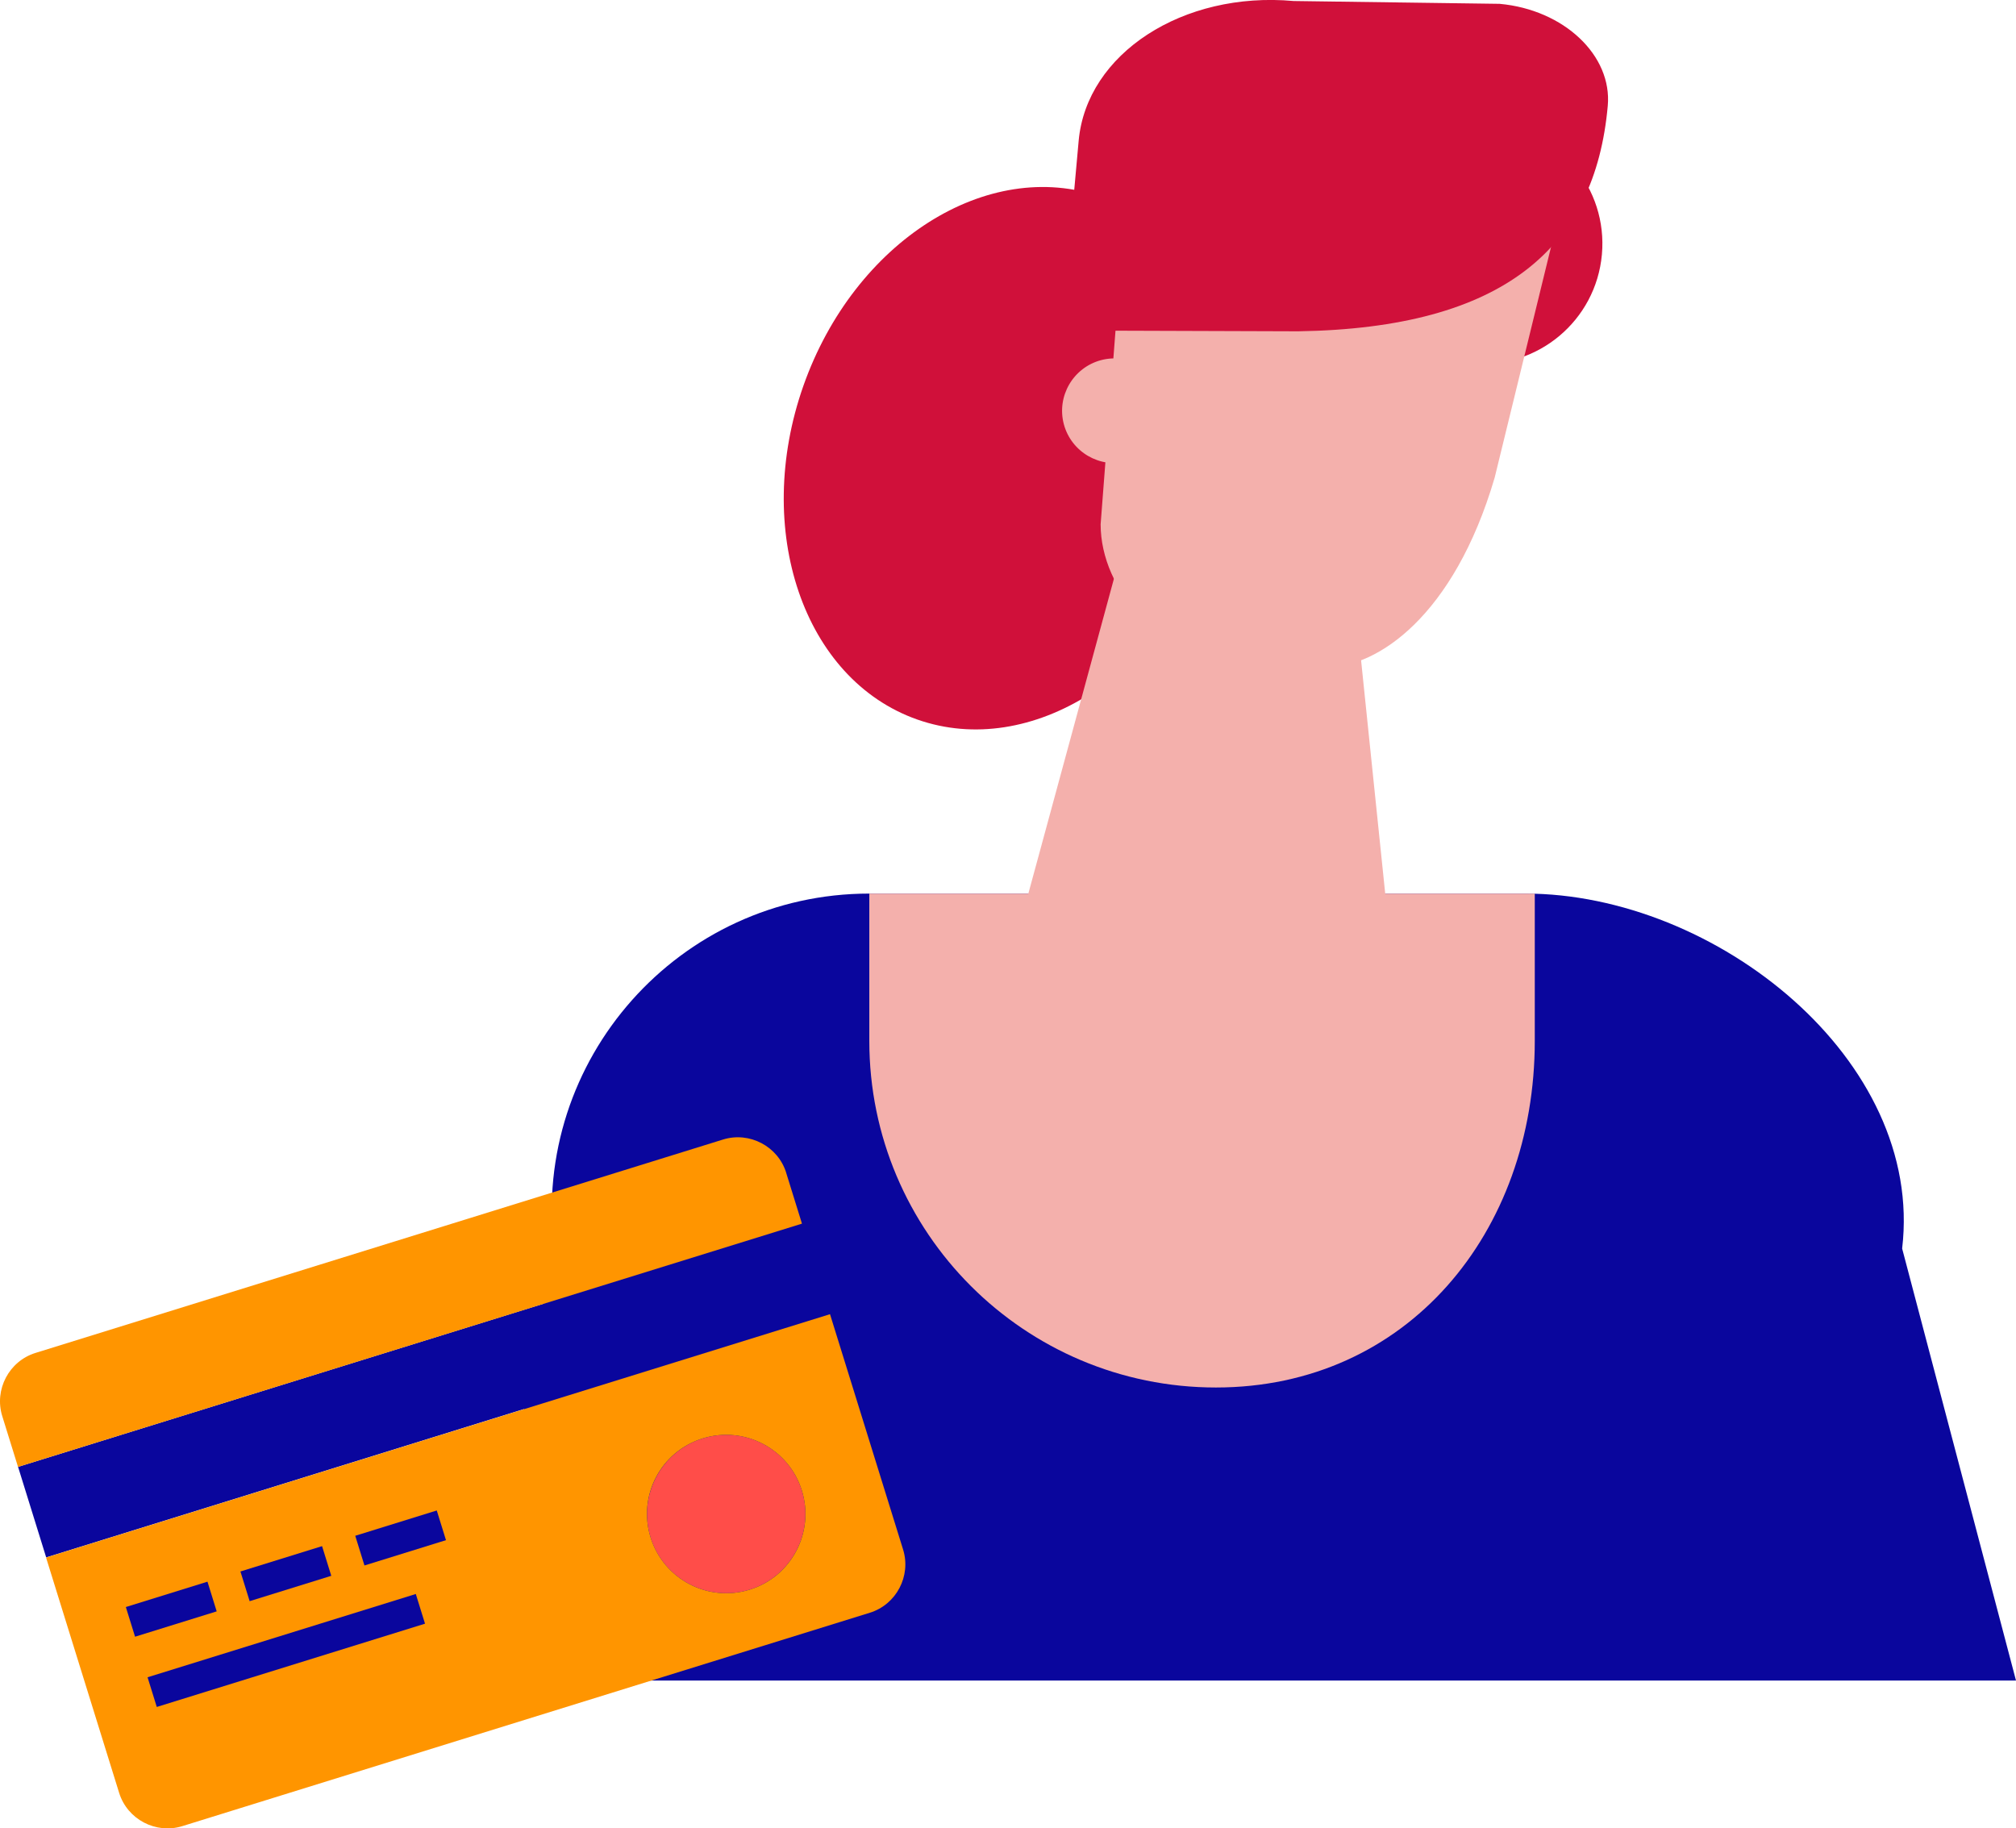 <?xml version="1.0" encoding="UTF-8"?>
<svg id="Calque_2" data-name="Calque 2" xmlns="http://www.w3.org/2000/svg" viewBox="0 0 179.01 162.35">
  <defs>
    <style>
      .cls-1 {
        fill: #f4b0ac;
      }

      .cls-2 {
        fill: #ff4d49;
      }

      .cls-3 {
        fill: #0a069d;
      }

      .cls-4 {
        fill: #ff9500;
      }

      .cls-5 {
        fill: #d0103a;
      }
    </style>
  </defs>
  <g id="Calque_1-2" data-name="Calque 1">
    <g>
      <path class="cls-3" d="m42.06,149.23h136.95l-10.11-38.36c1.99-16.77-16.57-31.52-33.46-31.52h-58.25c-16.89,0-29.99,14.75-28,31.52l-7.13,38.36Z"/>
      <path class="cls-1" d="m107.97,123.21h0c-17,0-30.78-13.78-30.78-30.78v-13.08h59.09v13.08c0,17-11.32,30.78-28.32,30.78Z"/>
      <path class="cls-5" d="m107.89,47.13c-4.52,12.81-16.36,20.32-26.45,16.76-10.09-3.56-14.61-16.83-10.1-29.64,4.52-12.81,16.36-20.32,26.45-16.76,10.09,3.56,14.61,16.83,10.1,29.64Z"/>
      <path class="cls-5" d="m120.96,20.68c-.53,5.88,3.8,11.07,9.68,11.6,5.88.53,11.07-3.8,11.6-9.68.53-5.88-3.8-11.07-9.68-11.6-5.88-.53-11.07,3.8-11.6,9.68Z"/>
      <path class="cls-1" d="m117.87,59.25l-6.59-.45c-8.23,0-13.55-6.43-13.55-12.24l2.74-35.68,38.86,4.47-6.61,27.06c-3.64,12.39-10.48,16.83-14.85,16.83Z"/>
      <path class="cls-1" d="m103.45,35.29c.65,2.48-.83,5.02-3.31,5.68-2.48.65-5.02-.83-5.68-3.31-.65-2.48.83-5.02,3.31-5.68,2.48-.65,5.02.83,5.67,3.31Z"/>
      <polygon class="cls-1" points="119.18 42.42 100.17 46.76 90.26 83.22 123.4 83.22 119.18 42.42"/>
      <path class="cls-5" d="m94.27,29.35l21.01.07c18.29-.29,26.35-7.45,27.48-20.01h0c.41-4.49-3.89-8.55-9.6-9.07l-18.29-.25c-9.84-.89-18.39,4.67-19.09,12.41l-1.52,16.84Z"/>
      <g>
        <path class="cls-2" d="m62.4,127.73c3.71-1.15,7.65.92,8.8,4.63,1.15,3.71-.93,7.65-4.63,8.8-3.72,1.15-7.65-.93-8.8-4.63s.92-7.65,4.63-8.8Z"/>
        <rect class="cls-3" x="1.21" y="119.27" width="72.88" height="8.42" transform="translate(-34.92 16.71) rotate(-17.25)"/>
        <path class="cls-4" d="m69.81,104.15l1.4,4.51L1.6,130.26l-1.4-4.51c-.73-2.35.6-4.88,2.95-5.61l61.05-18.95c2.35-.73,4.88.6,5.61,2.95Z"/>
        <path class="cls-4" d="m73.7,116.7l6.49,20.9c.73,2.35-.6,4.88-2.95,5.61l-61.05,18.95c-2.35.73-4.88-.6-5.61-2.95l-6.49-20.9,69.61-21.61Zm-2.5,15.66c-1.15-3.71-5.1-5.78-8.8-4.63-3.72,1.15-5.79,5.09-4.63,8.8s5.09,5.78,8.8,4.63c3.71-1.15,5.78-5.1,4.63-8.8Z"/>
        <g>
          <rect class="cls-3" x="11.4" y="141.52" width="7.59" height="2.76" transform="translate(-41.68 10.93) rotate(-17.25)"/>
          <rect class="cls-3" x="21.58" y="138.36" width="7.59" height="2.76" transform="translate(-40.29 13.81) rotate(-17.25)"/>
          <rect class="cls-3" x="31.77" y="135.2" width="7.58" height="2.76" transform="translate(-38.89 16.68) rotate(-17.25)"/>
        </g>
        <rect class="cls-3" x="12.94" y="145.19" width="24.94" height="2.76" transform="translate(-42.31 14.12) rotate(-17.25)"/>
      </g>
    </g>
  </g>
</svg>